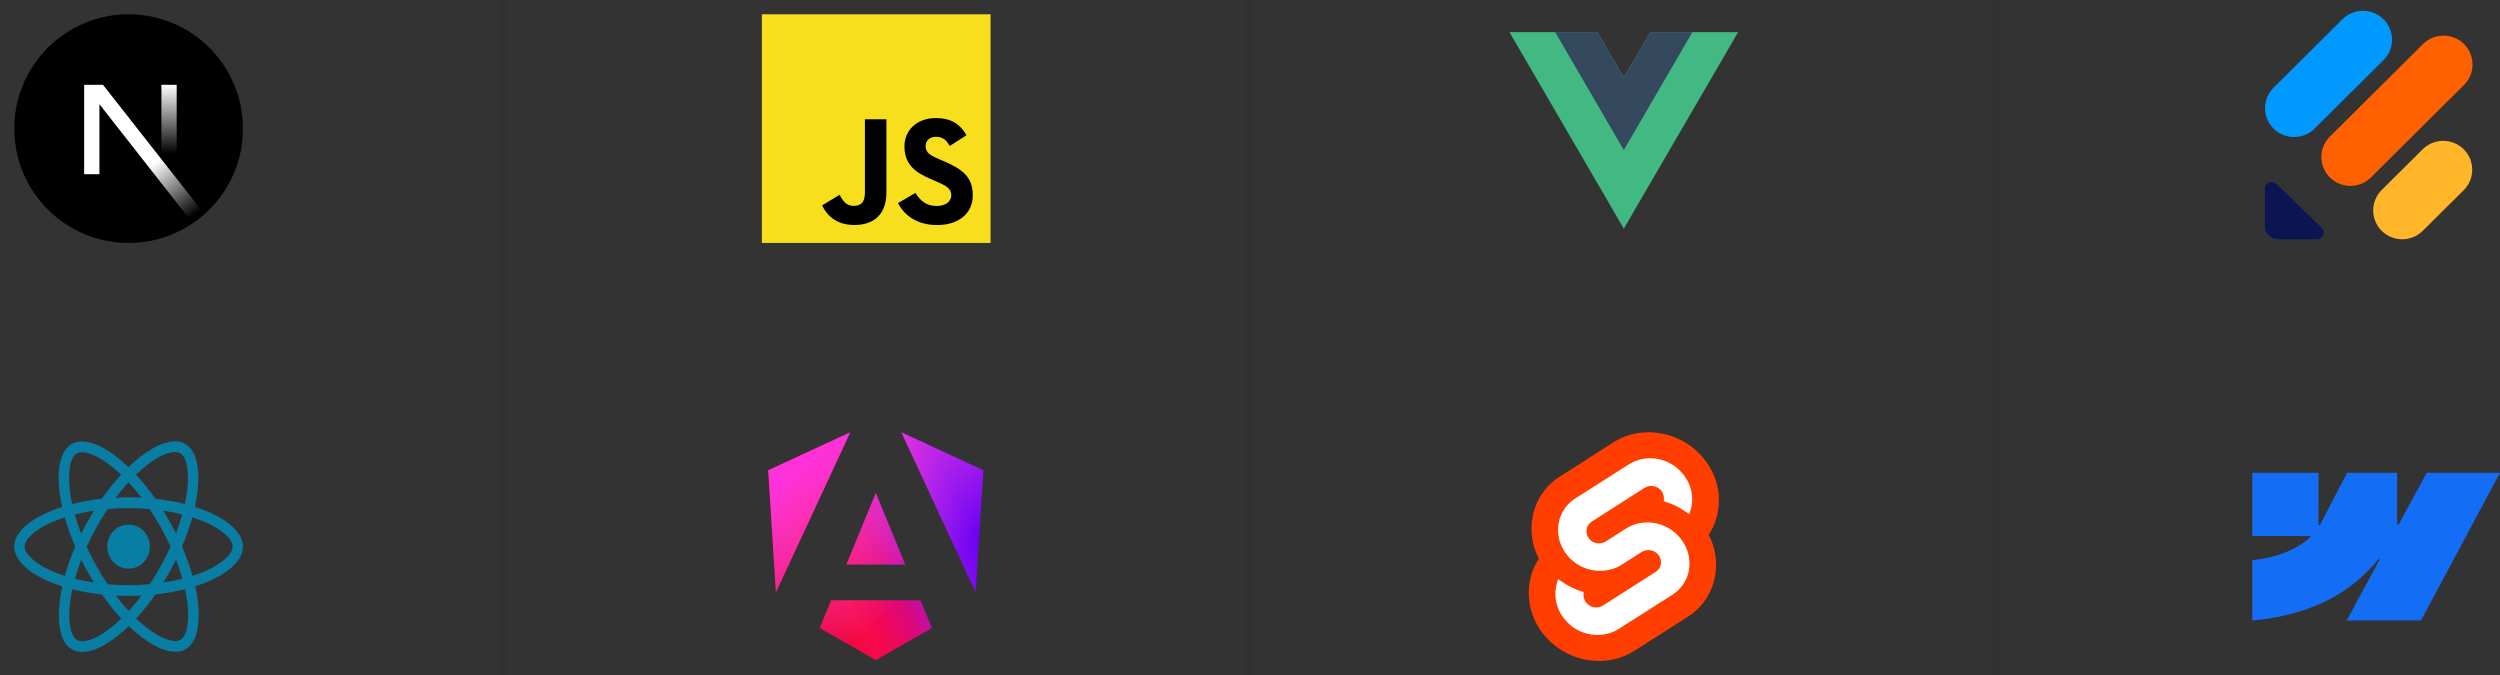 <svg fill="none" height="84" viewBox="0 0 311 84" width="311" xmlns="http://www.w3.org/2000/svg" xmlns:xlink="http://www.w3.org/1999/xlink"><rect x="0" y="0" width="311" height="84" fill="#333333" stroke="none"/><linearGradient id="a"><stop offset="0" stop-color="#fff"/><stop offset="1"/></linearGradient><linearGradient id="b" gradientUnits="userSpaceOnUse" x1="21.029" x2="21.029" xlink:href="#a" y1="10.551" y2="19.129"/><linearGradient id="c" gradientUnits="userSpaceOnUse" x1="19.297" x2="24.215" xlink:href="#a" y1="20.247" y2="26.729"/><linearGradient id="d" gradientUnits="userSpaceOnUse" x1="101.475" x2="122.786" y1="79.54" y2="69.413"><stop offset="0" stop-color="#e40035"/><stop offset=".24" stop-color="#f60a48"/><stop offset=".352" stop-color="#f20755"/><stop offset=".494" stop-color="#dc087d"/><stop offset=".745" stop-color="#9717e7"/><stop offset="1" stop-color="#6c00f5"/></linearGradient><linearGradient id="e" gradientUnits="userSpaceOnUse" x1="100.513" x2="114.459" y1="57.194" y2="73.104"><stop offset="0" stop-color="#ff31d9"/><stop offset="1" stop-color="#ff5be1" stop-opacity="0"/></linearGradient><clipPath id="f"><path d="m0 0h311v84h-311z"/></clipPath><g clip-path="url(#f)"><circle cx="16" cy="16" fill="#000" r="14.222"/><path d="m20.079 10.551h1.9v11.121h-1.9z" fill="url(#b)"/><path d="m10.467 10.551v11.121h1.9v-8.715l11.54 14.722 1.453-1.146-12.546-15.982z" fill="url(#c)"/><path d="m18.644 68c0 1.514-1.186 2.741-2.65 2.741-1.463 0-2.65-1.227-2.65-2.741 0-1.514 1.186-2.741 2.65-2.741 1.463 0 2.65 1.227 2.65 2.741z" fill="#087ea4"/><path clip-rule="evenodd" d="m24.245 63.058c3.618 1.146 5.978 2.993 5.978 4.942 0 1.943-2.348 3.791-5.943 4.936.841 3.803.475 6.832-1.154 7.803-.383.228-.823.336-1.31.336-1.594 0-3.682-1.164-5.792-3.191-2.111 2.039-4.198 3.215-5.792 3.215-.487 0-.928-.108-1.305-.336-1.635-.972-2.006-4.007-1.171-7.821-3.618-1.146-5.978-2.993-5.978-4.942 0-1.943 2.348-3.785 5.954-4.936-.841-3.803-.475-6.832 1.154-7.803.383-.228.823-.336 1.31-.336 1.594 0 3.682 1.158 5.792 3.185 2.11-2.039 4.198-3.209 5.792-3.209.479.001.918.109 1.293.336 1.635.972 2.006 4.007 1.171 7.821zm-2.47-6.826c-1.206.003-2.977.999-4.864 2.813.818.882 1.629 1.889 2.412 2.999 1.304.144 2.545.366 3.682.654.128-.606.232-1.2.296-1.763.267-2.291-.075-4.073-.864-4.54-.18-.102-.394-.162-.661-.162zm-6.708 2.819c-1.89-1.805-3.67-2.789-4.87-2.789-.267 0-.493.048-.667.156-.783.474-1.119 2.255-.846 4.546.07.558.168 1.14.301 1.739 1.136-.294 2.377-.516 3.687-.66.771-1.11 1.583-2.111 2.394-2.993zm6.824 7.317c.301-.798.568-1.595.783-2.369-.76-.192-1.554-.348-2.377-.474.284.456.568.924.835 1.403.273.48.522.96.759 1.44zm-3.27 6.31c.481-.714.945-1.482 1.397-2.291.435-.786.835-1.589 1.2-2.393-.365-.804-.765-1.601-1.206-2.387-.452-.804-.922-1.565-1.403-2.279-.858-.072-1.734-.114-2.609-.114-.881 0-1.757.042-2.621.12-.481.714-.945 1.482-1.397 2.291-.435.786-.841 1.589-1.2 2.393.365.804.765 1.601 1.206 2.387.452.804.922 1.565 1.403 2.279.858.072 1.734.114 2.609.114.881 0 1.757-.042 2.621-.12zm4.07-.684c-.22-.78-.487-1.583-.8-2.387-.238.48-.487.966-.754 1.446-.267.486-.551.96-.835 1.421.829-.126 1.629-.288 2.389-.48zm-8.291 2.093c.533.702 1.073 1.343 1.612 1.919.533-.576 1.073-1.218 1.594-1.919-.528.03-1.067.042-1.612.042-.539 0-1.073-.018-1.594-.042zm-5.079-2.087c.76.192 1.554.348 2.377.474-.284-.456-.562-.924-.835-1.403-.273-.48-.522-.96-.759-1.44-.301.798-.568 1.595-.783 2.369zm8.274-10.088c-.533-.702-1.073-1.343-1.612-1.919-.533.576-1.073 1.218-1.594 1.919.528-.03 1.067-.042 1.612-.042.539 0 1.073.018 1.594.042zm-6.737 3.035c.267-.486.551-.96.835-1.421-.829.126-1.629.288-2.389.474.22.78.487 1.583.8 2.387.238-.48.487-.96.754-1.44zm-7.792 3.053c0 .942 1.328 2.129 3.38 3.035.504.222 1.049.426 1.623.612.325-1.17.754-2.387 1.287-3.635-.539-1.254-.974-2.477-1.305-3.653-.562.186-1.107.384-1.606.606-2.052.9-3.38 2.093-3.38 3.035zm5.636 7.066c-.267 2.291.075 4.073.864 4.54.174.102.394.156.655.162 1.206 0 2.98-.996 4.87-2.813-.818-.882-1.629-1.889-2.412-2.999-1.305-.144-2.545-.366-3.682-.654-.128.606-.232 1.2-.296 1.763zm13.77 4.516c.783-.474 1.119-2.255.847-4.546-.064-.558-.168-1.14-.301-1.745-1.136.294-2.377.516-3.687.66-.771 1.11-1.583 2.111-2.395 2.993 1.89 1.805 3.67 2.795 4.87 2.795.267 0 .493-.048.667-.156zm1.473-7.941c.562-.186 1.107-.384 1.606-.606 2.053-.9 3.38-2.093 3.386-3.035 0-.942-1.328-2.129-3.38-3.035-.51-.222-1.055-.426-1.629-.612-.325 1.17-.754 2.387-1.287 3.635.539 1.254.974 2.477 1.304 3.653z" fill="#087ea4" fill-rule="evenodd"/><path d="m123.222 1.778h-28.444v28.444h28.444z" fill="#f7df1e"/><path d="m113.885 24c.573.935 1.319 1.623 2.637 1.623 1.108 0 1.815-.554 1.815-1.318 0-.917-.727-1.241-1.946-1.774l-.668-.287c-1.929-.822-3.21-1.851-3.21-4.027 0-2.005 1.527-3.531 3.914-3.531 1.7 0 2.921.592 3.802 2.14l-2.082 1.336c-.458-.822-.952-1.145-1.72-1.145-.783 0-1.279.497-1.279 1.145 0 .802.497 1.127 1.644 1.623l.668.286c2.271.974 3.553 1.967 3.553 4.199 0 2.406-1.89 3.725-4.429 3.725-2.482 0-4.086-1.183-4.871-2.733zm-9.442.232c.42.745.802 1.375 1.72 1.375.878 0 1.432-.344 1.432-1.679v-9.089h2.673v9.125c0 2.768-1.622 4.027-3.991 4.027-2.14 0-3.379-1.108-4.01-2.442z" fill="#000"/><path d="m212.317 57.538c-2.627-3.784-7.858-4.893-11.619-2.507l-6.629 4.242c-1.808 1.133-3.061 2.989-3.423 5.086-.313 1.76-.048 3.568.796 5.135-.579.868-.964 1.832-1.133 2.844-.386 2.145.12 4.363 1.374 6.123 2.651 3.784 7.858 4.893 11.619 2.507l6.629-4.218c1.808-1.133 3.061-2.989 3.423-5.086.313-1.76.048-3.568-.796-5.134.579-.868.964-1.832 1.133-2.845.41-2.17-.096-4.387-1.374-6.147z" fill="#ff3e00"/><path d="m200.047 78.823c-2.145.554-4.387-.289-5.64-2.097-.772-1.061-1.061-2.386-.844-3.688.048-.217.096-.41.145-.627l.12-.386.338.241c.795.579 1.663 1.012 2.603 1.302l.241.072-.024.241c-.024.338.072.699.265.988.386.554 1.061.82 1.712.651.144-.048.289-.097.409-.169l6.605-4.218c.338-.217.555-.53.627-.916.072-.386-.024-.795-.241-1.109-.386-.554-1.061-.795-1.711-.627-.145.048-.29.096-.41.169l-2.531 1.615c-.41.265-.868.458-1.35.579-2.146.554-4.387-.289-5.641-2.097-.747-1.061-1.061-2.386-.819-3.688.217-1.254.988-2.386 2.073-3.061l6.629-4.218c.409-.265.867-.458 1.35-.603 2.145-.554 4.387.289 5.64 2.097.772 1.061 1.061 2.386.844 3.688-.048.217-.097.41-.169.627l-.12.386-.338-.241c-.795-.579-1.663-1.012-2.603-1.302l-.241-.072.024-.241c.024-.338-.073-.699-.265-.988-.386-.554-1.061-.795-1.712-.627-.144.048-.289.096-.41.169l-6.605 4.218c-.337.217-.554.53-.626.916-.073.386.024.795.241 1.109.385.554 1.06.795 1.711.627.145-.048.29-.096.41-.169l2.531-1.615c.41-.265.868-.458 1.35-.603 2.145-.554 4.387.289 5.641 2.097.771 1.061 1.06 2.386.843 3.688-.217 1.254-.988 2.386-2.073 3.061l-6.629 4.218c-.409.265-.867.458-1.35.603z" fill="#fff"/><path d="m205.289 4-3.289 5.644-3.289-5.644h-10.933l14.222 24.444 14.222-24.444z" fill="#42b883"/><path d="m205.289 4-3.289 5.644-3.289-5.644h-5.244l8.533 14.667 8.533-14.667z" fill="#35495e"/><path d="m122.334 58.502-.966 15.177-9.241-19.901zm-6.4 19.625-6.983 3.984-6.983-3.984 1.421-3.442h11.124zm-6.983-16.794 3.659 8.895h-7.318zm-12.427 12.347-.957-15.177 10.207-4.724z" fill="url(#d)"/><path d="m122.334 58.502-.966 15.177-9.241-19.901zm-6.4 19.625-6.983 3.984-6.983-3.984 1.421-3.442h11.124zm-6.983-16.794 3.659 8.895h-7.318zm-12.427 12.347-.957-15.177 10.207-4.724z" fill="url(#e)"/><path clip-rule="evenodd" d="m311 58.814-9.833 18.371h-9.235l4.115-7.614h-.185c-3.395 4.212-8.46 6.985-15.677 7.614v-7.508s4.617-.261 7.331-2.988h-7.331v-7.875h8.239v6.477l.185-.001 3.367-6.476h6.231v6.436l.185-0 3.494-6.436z" fill="#146ef5" fill-rule="evenodd"/><path d="m288.831 28.355c.534.517.155 1.409-.604 1.409h-4.775c-.445.006-.874-.165-1.193-.475-.319-.31-.502-.734-.509-1.179v-4.62c0-.741.918-1.108 1.457-.586z" fill="#0a1551"/><path d="m296.282 28.713c-.335-.333-.6-.728-.782-1.164-.181-.436-.274-.903-.274-1.375s.093-.939.274-1.375c.182-.436.447-.831.782-1.164l5.094-5.06c.68-.674 1.599-1.053 2.556-1.053.958 0 1.876.378 2.556 1.053.335.333.601.728.782 1.164.181.436.275.903.275 1.375 0 .472-.094.939-.275 1.375-.181.436-.447.831-.782 1.164l-5.094 5.06c-.68.674-1.599 1.053-2.556 1.053s-1.876-.378-2.556-1.053z" fill="#ffb629"/><path d="m282.827 15.995c-.335-.332-.6-.728-.782-1.164-.181-.436-.275-.903-.275-1.375s.094-.939.275-1.375c.182-.436.447-.831.782-1.164l8.572-8.52c.68-.674 1.599-1.053 2.556-1.053s1.876.378 2.556 1.053c.335.332.6.728.782 1.164.181.436.275.903.275 1.375s-.094.939-.275 1.375c-.182.436-.447.831-.782 1.164l-8.577 8.52c-.679.673-1.597 1.05-2.553 1.05-.957 0-1.874-.378-2.554-1.05z" fill="#09f"/><path d="m289.835 22.072c-.335-.333-.601-.728-.782-1.164-.181-.436-.275-.903-.275-1.375 0-.472.094-.939.275-1.375.181-.436.447-.831.782-1.164l11.58-11.507c.68-.674 1.599-1.053 2.556-1.053s1.876.378 2.556 1.053c.335.332.6.728.782 1.164.181.436.274.903.274 1.375s-.093.939-.274 1.375c-.182.436-.447.831-.782 1.164l-11.581 11.507c-.679.674-1.598 1.053-2.555 1.053-.958 0-1.876-.378-2.556-1.053z" fill="#ff6100"/><g stroke="#000" stroke-opacity=".05"><path d="m62.5 0v84"/><path d="m155.5 0v84"/><path d="m248.5 0v84"/></g></g></svg>